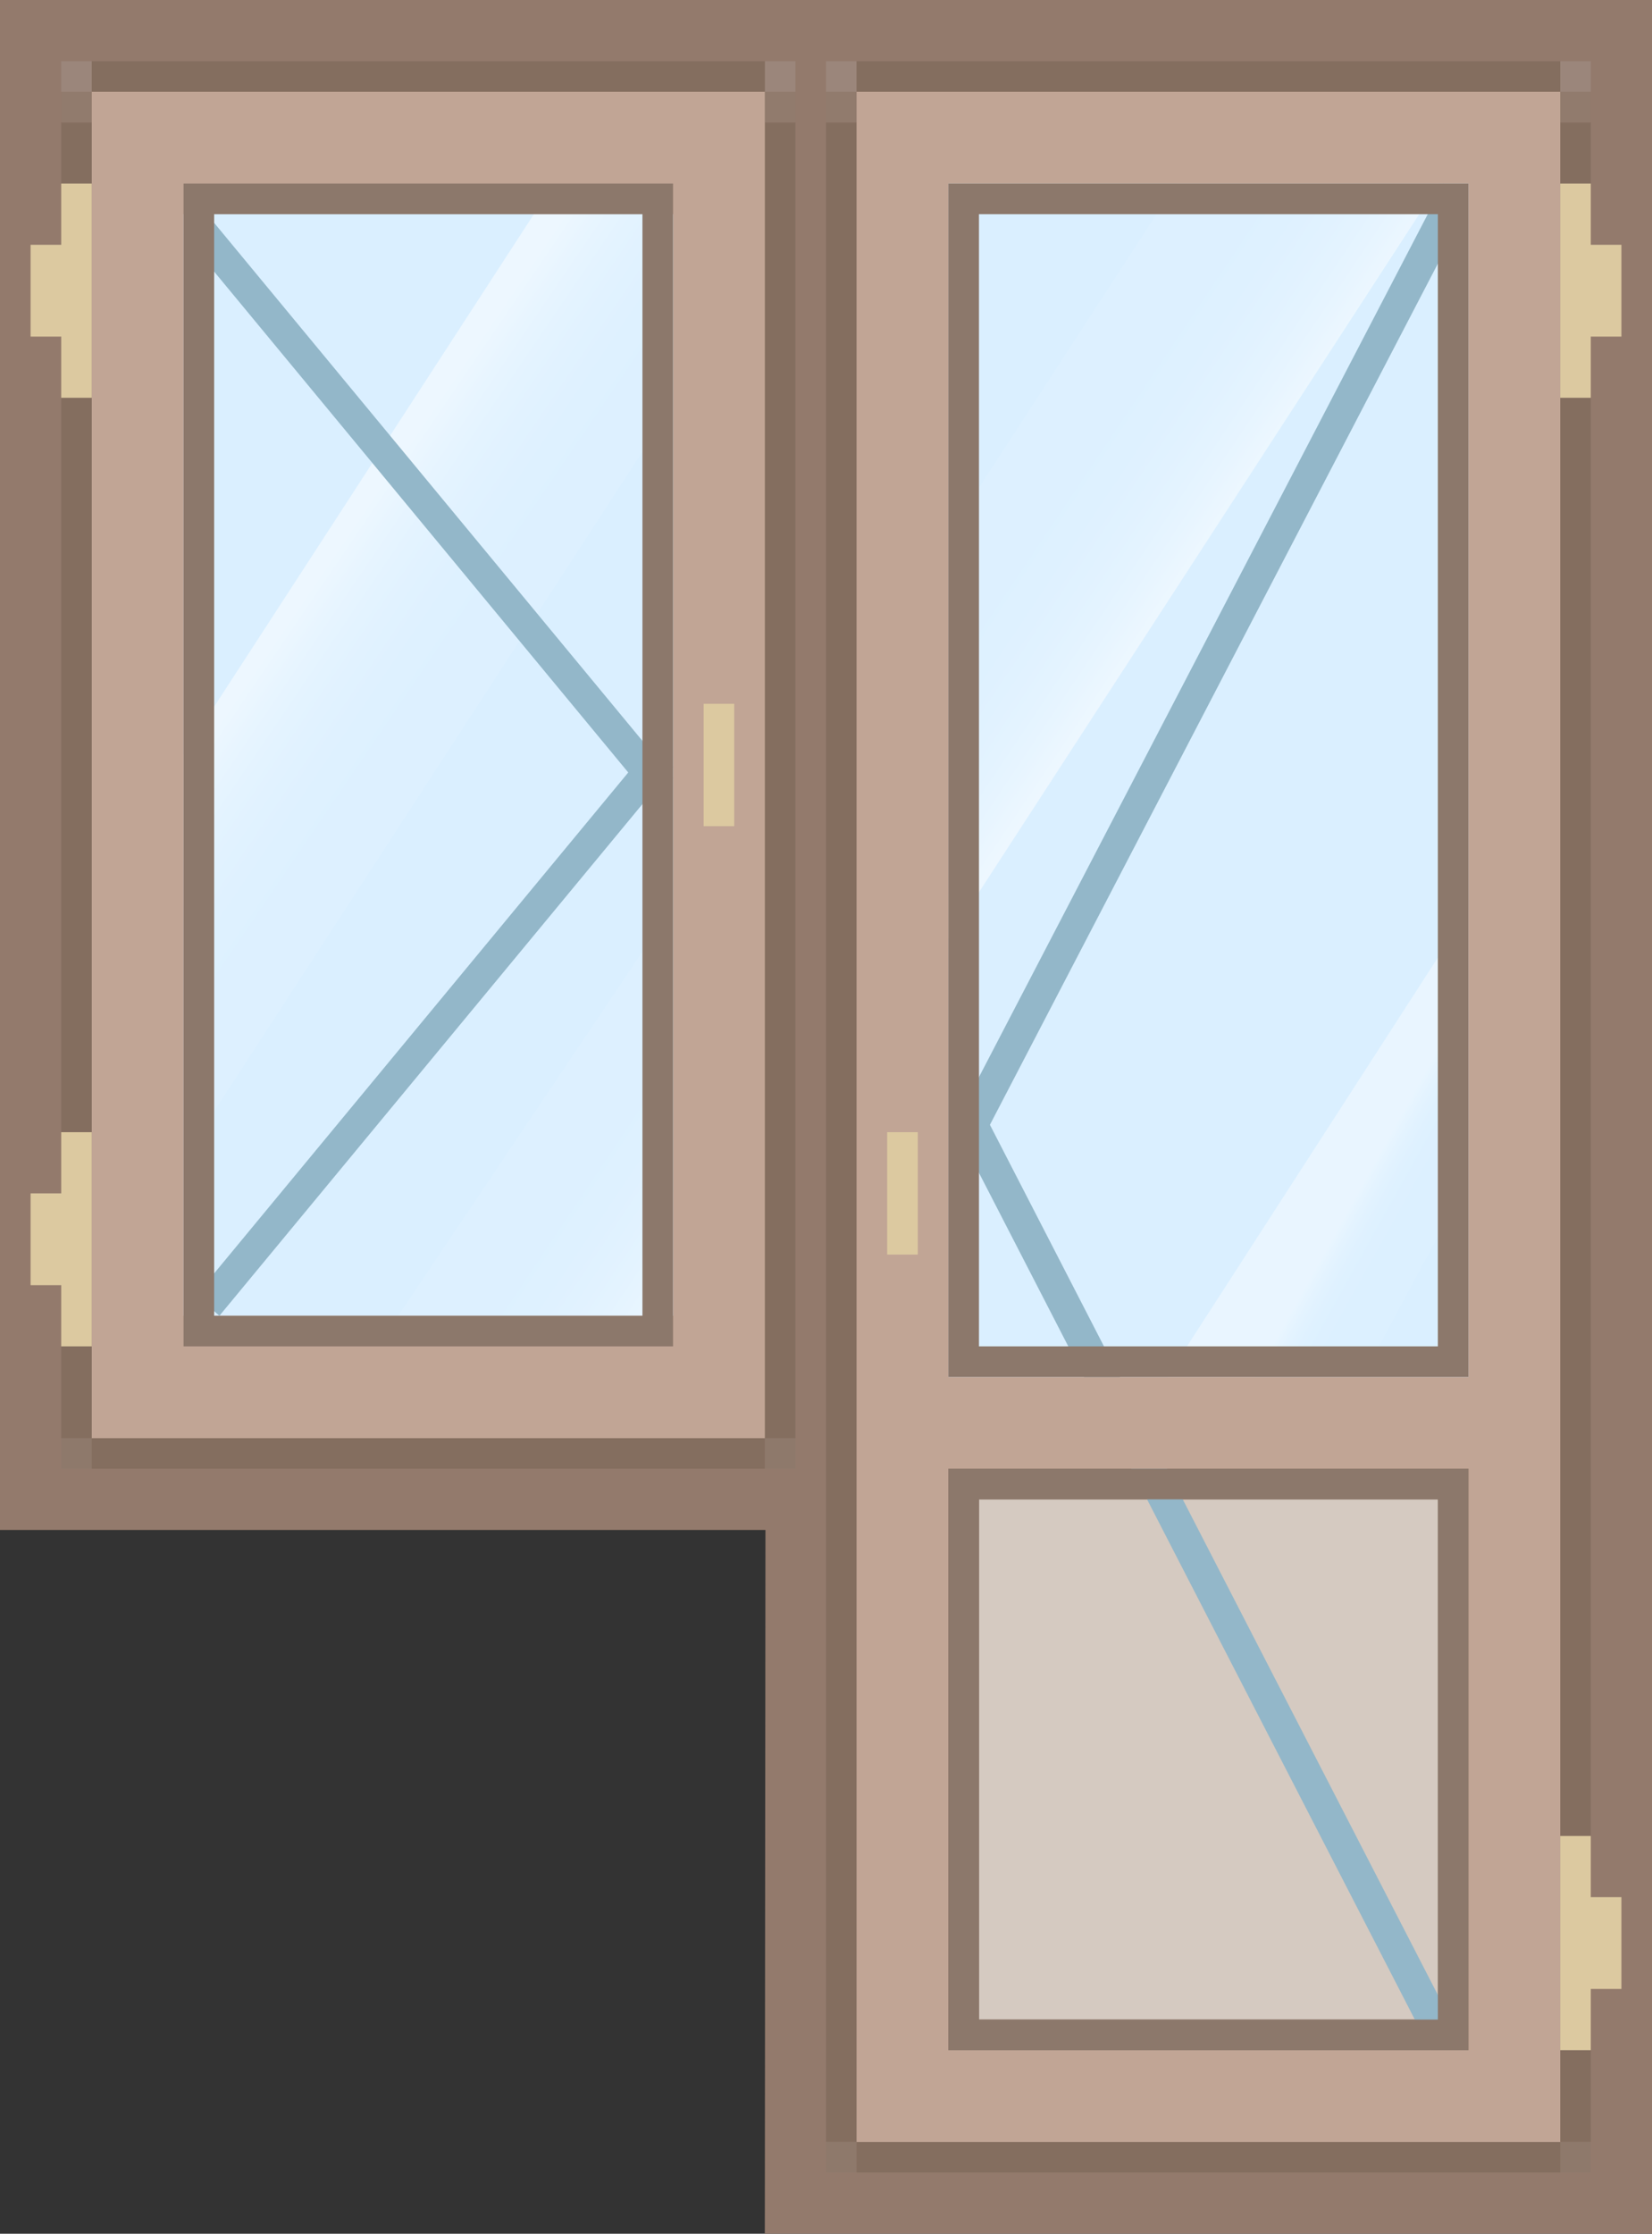 <svg id="Слой_1" data-name="Слой 1" xmlns="http://www.w3.org/2000/svg" xmlns:xlink="http://www.w3.org/1999/xlink" viewBox="0 0 54 73"><rect x="0" y="0" width="54" height="73" fill="#333333" stroke="none"/><defs><style>.cls-1{fill:#937a6c;}.cls-2{fill:#daefff;}.cls-3{fill:url(#Безымянный_градиент_16);}.cls-4{fill:url(#Безымянный_градиент_17);}.cls-5{fill:#93b7c9;}.cls-6{fill:#846e5f;}.cls-7{fill:#917b6d;}.cls-8{fill:#8e796b;}.cls-9{fill:#9b867b;}.cls-10{fill:#dcc9a0;}.cls-11{fill:#c1a595;}.cls-12{fill:#8c786b;}.cls-13{fill:url(#Безымянный_градиент_15);}.cls-14{fill:url(#Безымянный_градиент_17-2);}.cls-15{fill:#d5cac1;}</style><linearGradient id="Безымянный_градиент_16" x1="0.043" y1="12.988" x2="35.553" y2="37.111" gradientUnits="userSpaceOnUse"><stop offset="0.278" stop-color="#fff" stop-opacity="0.5"/><stop offset="0.297" stop-color="#fff" stop-opacity="0.368"/><stop offset="0.317" stop-color="#fff" stop-opacity="0.26"/><stop offset="0.339" stop-color="#fff" stop-opacity="0.176"/><stop offset="0.363" stop-color="#fff" stop-opacity="0.116"/><stop offset="0.391" stop-color="#fff" stop-opacity="0.081"/><stop offset="0.433" stop-color="#fff" stop-opacity="0.07"/></linearGradient><linearGradient id="Безымянный_градиент_17" x1="36.838" y1="49.475" x2="1.889" y2="26.026" gradientUnits="userSpaceOnUse"><stop offset="0.385" stop-color="#fff" stop-opacity="0.5"/><stop offset="0.404" stop-color="#fff" stop-opacity="0.368"/><stop offset="0.424" stop-color="#fff" stop-opacity="0.26"/><stop offset="0.446" stop-color="#fff" stop-opacity="0.176"/><stop offset="0.47" stop-color="#fff" stop-opacity="0.116"/><stop offset="0.498" stop-color="#fff" stop-opacity="0.081"/><stop offset="0.54" stop-color="#fff" stop-opacity="0.07"/></linearGradient><linearGradient id="Безымянный_градиент_15" x1="44.077" y1="37.559" x2="47.53" y2="39.488" gradientUnits="userSpaceOnUse"><stop offset="0.243" stop-color="#fff" stop-opacity="0.4"/><stop offset="0.265" stop-color="#fff" stop-opacity="0.358"/><stop offset="0.334" stop-color="#fff" stop-opacity="0.25"/><stop offset="0.408" stop-color="#fff" stop-opacity="0.166"/><stop offset="0.489" stop-color="#fff" stop-opacity="0.106"/><stop offset="0.584" stop-color="#fff" stop-opacity="0.071"/><stop offset="0.725" stop-color="#fff" stop-opacity="0.06"/></linearGradient><linearGradient id="Безымянный_градиент_17-2" x1="52.447" y1="28.133" x2="16.606" y2="4.086" xlink:href="#Безымянный_градиент_17"/></defs><title>s_4-2</title><polygon class="cls-1" points="54 73 25 73 25.021 50 0 50 0 0 54 0 54 73"/><rect class="cls-2" x="4" y="4" width="20" height="42"/><polygon class="cls-3" points="19.399 4 4 27.713 4 40.938 24 10.141 24 4 19.399 4"/><polygon class="cls-4" points="24 39.841 24 27 23.75 27 11 46 20 46 24 39.841"/><polygon class="cls-5" points="22 25.422 21.234 26.089 6 7.667 6.766 7 22 25.422"/><polygon class="cls-5" points="22 25.068 21.234 24.401 6.406 42.333 7.172 43 22 25.068"/><rect class="cls-6" x="2" y="4" width="1" height="43"/><rect class="cls-6" x="25" y="4" width="1" height="43"/><rect class="cls-7" x="2" y="3" width="1" height="1"/><rect class="cls-7" x="25" y="3" width="1" height="1"/><rect class="cls-8" x="2" y="47" width="1" height="1"/><rect class="cls-8" x="25" y="47" width="1" height="1"/><rect class="cls-6" x="3" y="47" width="22" height="1"/><rect class="cls-9" x="2" y="2" width="1" height="1"/><rect class="cls-9" x="25" y="2" width="1" height="1"/><rect class="cls-6" x="3" y="2" width="22" height="1"/><polygon class="cls-10" points="2 6 2 8 1 8 1 11 2 11 2 13 3 13 3 6 2 6"/><polygon class="cls-10" points="2 39 1 39 1 42 2 42 2 44 3 44 3 37 2 37 2 39"/><path class="cls-11" d="M81.935,129.339v44h22v-44Zm19,40h-16v-36h16Z" transform="translate(-78.935 -126.339)"/><path class="cls-12" d="M84.935,132.339v38h16v-38Zm15,37h-14v-36h14Z" transform="translate(-78.935 -126.339)"/><rect class="cls-10" x="23" y="23" width="1" height="4"/><rect class="cls-6" x="129.935" y="130.339" width="1" height="66" transform="translate(181.935 200.339) rotate(-180)"/><rect class="cls-6" x="105.935" y="130.339" width="1" height="66" transform="translate(133.935 200.339) rotate(-180)"/><rect class="cls-7" x="129.935" y="129.339" width="1" height="1" transform="translate(181.935 133.339) rotate(-180)"/><rect class="cls-7" x="105.935" y="129.339" width="1" height="1" transform="translate(133.935 133.339) rotate(-180)"/><rect class="cls-8" x="129.935" y="196.339" width="1" height="1" transform="translate(181.935 267.339) rotate(-180)"/><rect class="cls-8" x="105.935" y="196.339" width="1" height="1" transform="translate(133.935 267.339) rotate(-180)"/><rect class="cls-6" x="106.935" y="196.339" width="23" height="1" transform="translate(157.935 267.339) rotate(-180)"/><rect class="cls-9" x="129.935" y="128.339" width="1" height="1" transform="translate(181.935 131.339) rotate(-180)"/><rect class="cls-9" x="105.935" y="128.339" width="1" height="1" transform="translate(133.935 131.339) rotate(-180)"/><rect class="cls-6" x="106.935" y="128.339" width="23" height="1" transform="translate(157.935 131.339) rotate(-180)"/><rect class="cls-2" x="29" y="4" width="20" height="42"/><polygon class="cls-13" points="49 28.197 37.508 46 43.996 46 49 36.692 49 28.197"/><polygon class="cls-14" points="29 33.779 48.339 4 39.75 4 29 20.554 29 33.779"/><rect class="cls-15" x="32" y="49" width="15" height="17"/><polygon class="cls-5" points="31.095 36.939 31.904 37.632 48 6.694 47.19 6 31.095 36.939"/><polygon class="cls-5" points="31.095 36.571 31.904 35.877 47.572 66.306 46.762 67 31.095 36.571"/><path class="cls-11" d="M106.935,129.339v67h23v-67Zm20,3v39h-17v-39Zm-17,61v-19h17v19Z" transform="translate(-78.935 -126.339)"/><rect class="cls-10" x="107.935" y="163.339" width="1" height="4" transform="translate(137.935 204.339) rotate(-180)"/><polygon class="cls-10" points="52 6 52 8 53 8 53 11 52 11 52 13 51 13 51 6 52 6"/><polygon class="cls-10" points="52 62 53 62 53 65 52 65 52 67 51 67 51 60 52 60 52 62"/><path class="cls-12" d="M109.935,132.339v39h17v-39Zm1,1h15v37h-15Z" transform="translate(-78.935 -126.339)"/><path class="cls-12" d="M109.935,174.339v19h17v-19Zm1,1h15v17h-15Z" transform="translate(-78.935 -126.339)"/></svg>